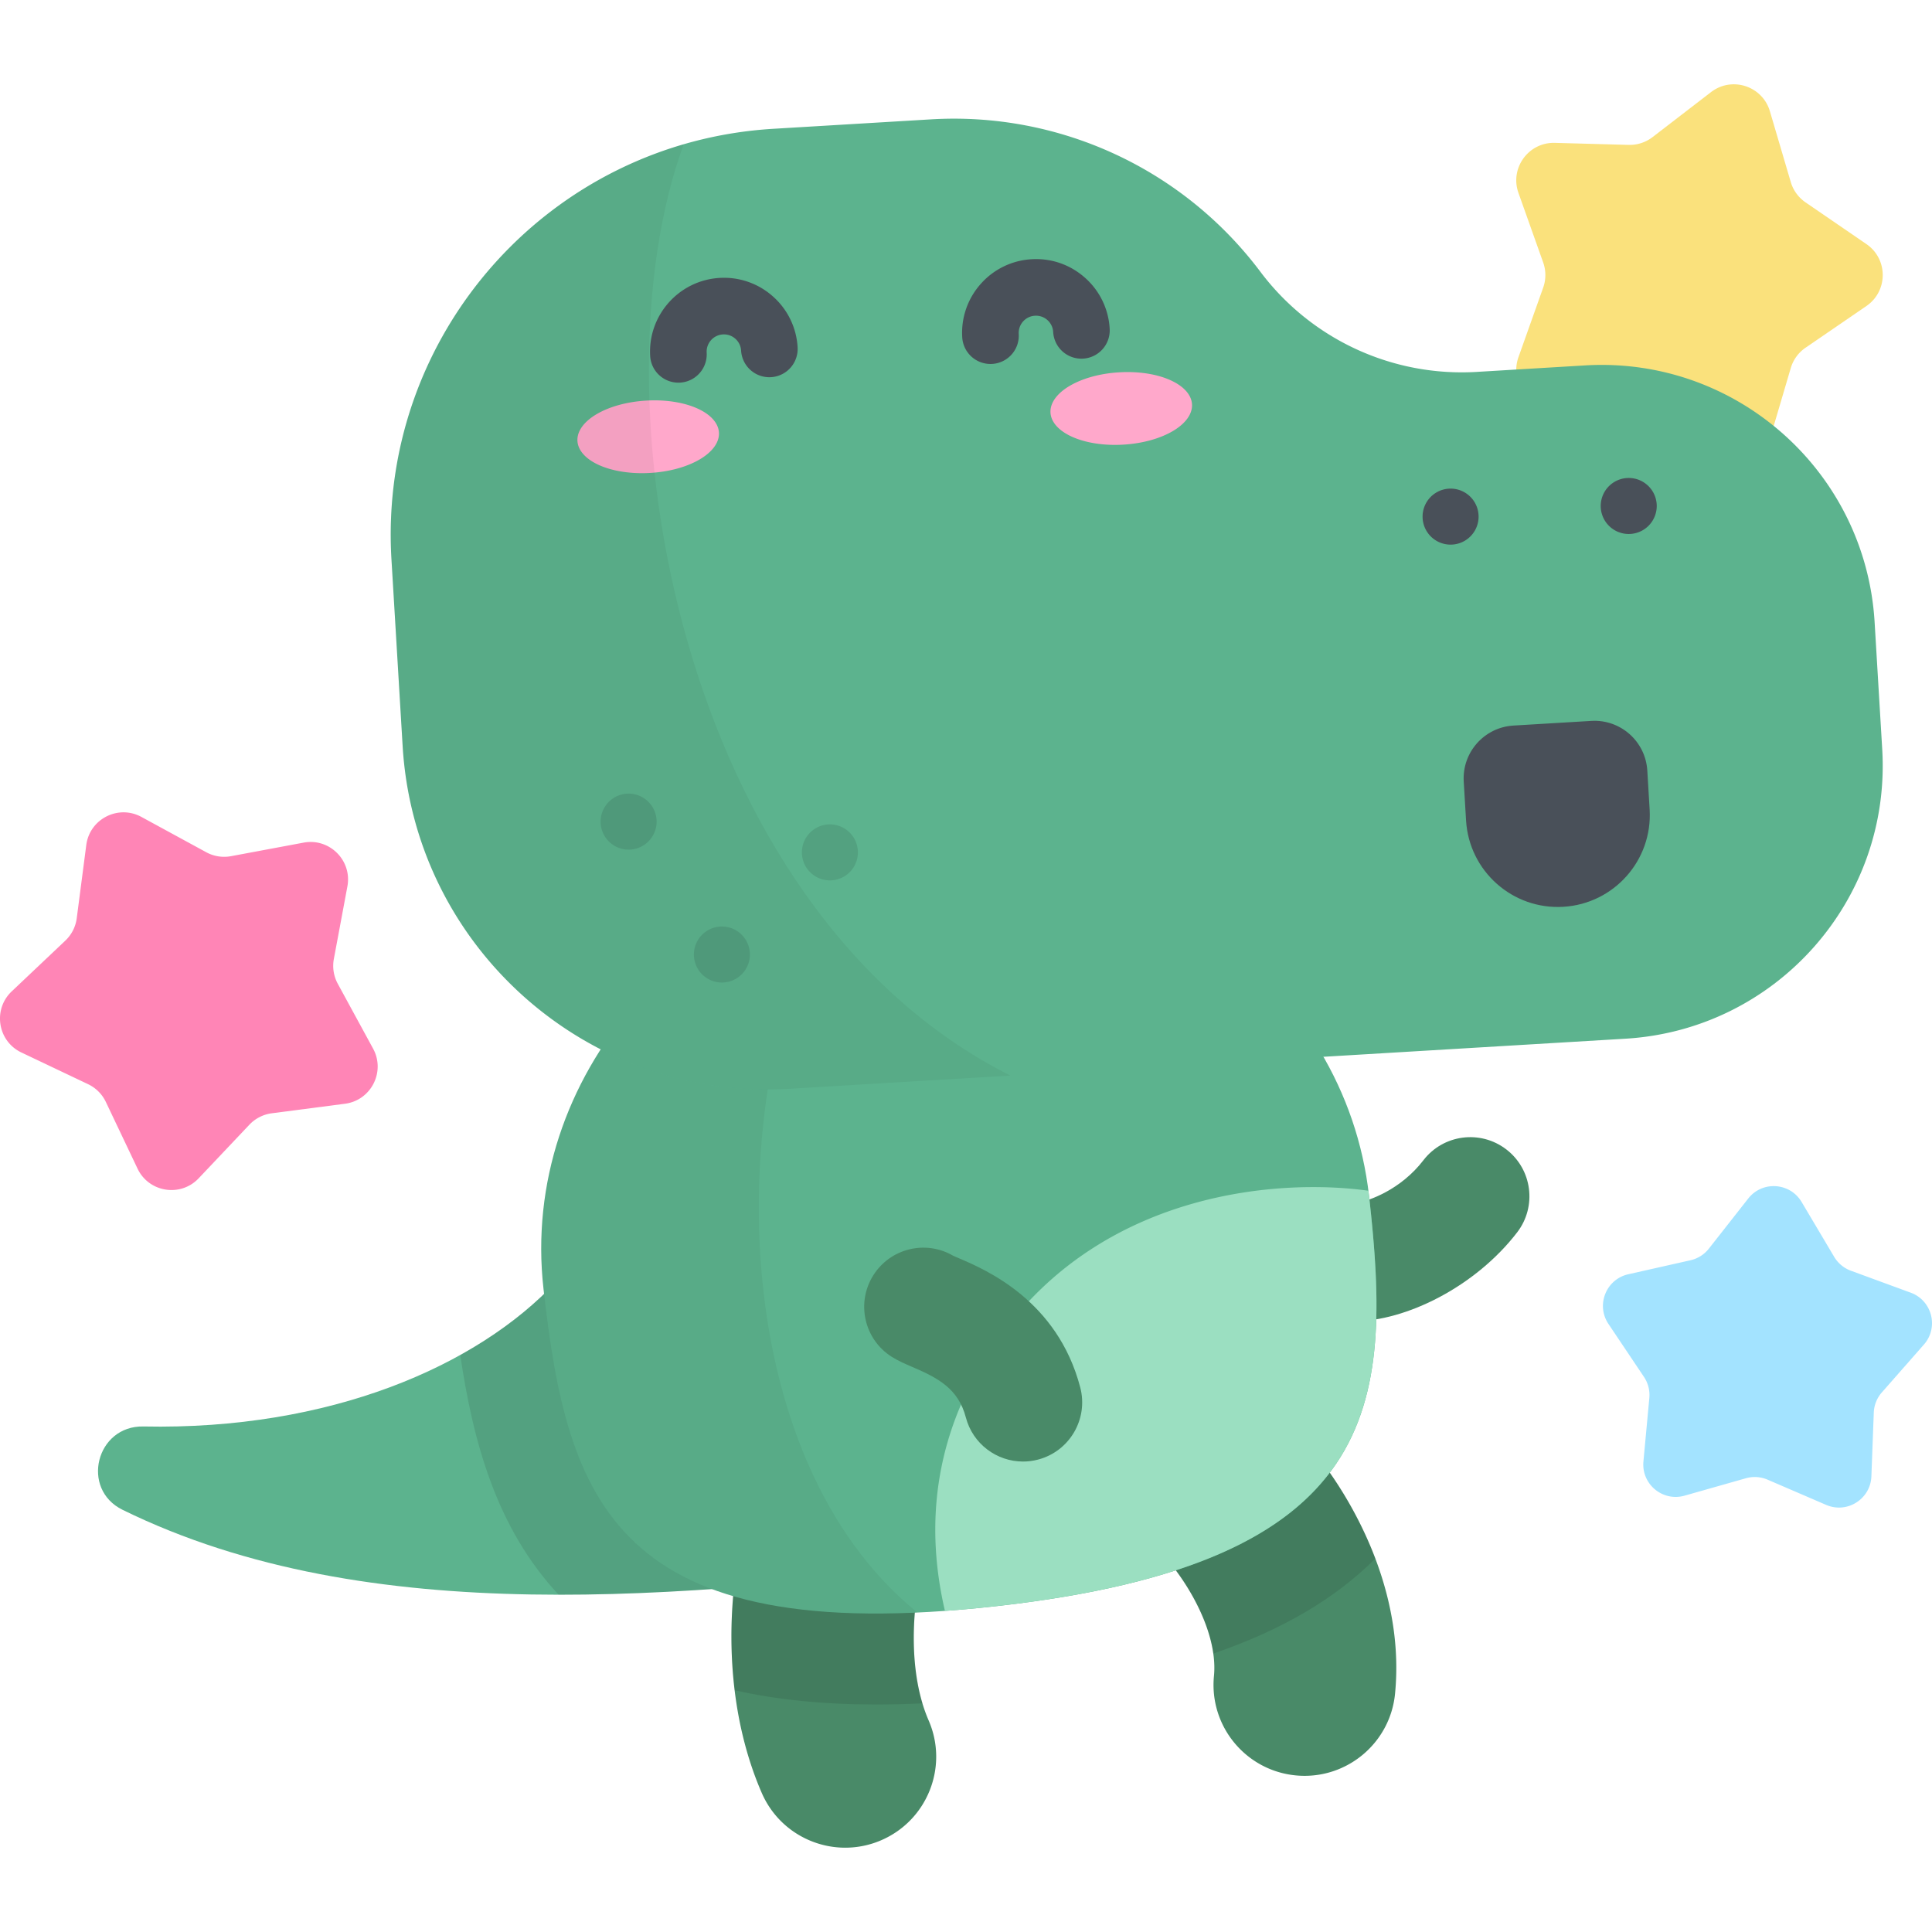 <?xml version="1.0" standalone="no"?><!DOCTYPE svg PUBLIC "-//W3C//DTD SVG 1.1//EN" "http://www.w3.org/Graphics/SVG/1.1/DTD/svg11.dtd"><svg class="icon" width="200px" height="200.00px" viewBox="0 0 1024 1024" version="1.1" xmlns="http://www.w3.org/2000/svg"><path d="M817.922 139.116l-13.104-36.852c-4.682-13.168 5.318-26.93 19.286-26.546l39.098 1.076a19.89 19.89 0 0 0 12.676-4.118l30.998-23.852c11.076-8.522 27.256-3.264 31.206 10.14l11.06 37.516a19.888 19.888 0 0 0 7.834 10.782l32.264 22.112c11.528 7.9 11.528 24.912 0 32.812l-32.264 22.112a19.888 19.888 0 0 0-7.834 10.782l-11.06 37.516c-3.952 13.404-20.13 18.662-31.206 10.14l-30.998-23.852a19.886 19.886 0 0 0-12.676-4.118l-39.098 1.076c-13.97 0.384-23.97-13.378-19.286-26.546l13.104-36.852a19.9 19.9 0 0 0 0-13.328z" fill="#FAE17C" /><path d="M46.678 574.638l-35.324-16.792c-12.622-6-15.282-22.802-5.134-32.408l28.406-26.886a19.88 19.88 0 0 0 6.05-11.876l5.054-38.784c1.806-13.858 16.964-21.58 29.236-14.896l34.348 18.708a19.888 19.888 0 0 0 13.164 2.084l38.448-7.178c13.738-2.564 25.766 9.464 23.202 23.202l-7.178 38.448a19.888 19.888 0 0 0 2.084 13.164l18.708 34.348c6.684 12.272-1.038 27.43-14.896 29.236l-38.784 5.054a19.904 19.904 0 0 0-11.876 6.05L105.304 624.52c-9.606 10.15-26.408 7.488-32.408-5.132l-16.792-35.324a19.894 19.894 0 0 0-9.426-9.426z" fill="#FF85B6" /><path d="M925.368 783.504l-32.512 9.228c-11.616 3.296-22.922-6.1-21.804-18.122l3.126-33.652a17.184 17.184 0 0 0-2.838-11.162l-18.822-28.07c-6.726-10.03-1.282-23.684 10.498-26.338l32.97-7.426a17.186 17.186 0 0 0 9.738-6.148l20.88-26.576c7.46-9.496 22.128-8.538 28.292 1.844l17.252 29.062a17.196 17.196 0 0 0 8.856 7.362l31.726 11.646c11.336 4.162 14.958 18.408 6.988 27.478l-22.308 25.388a17.18 17.18 0 0 0-4.264 10.698l-1.272 33.772c-0.454 12.066-12.884 19.914-23.974 15.138l-31.038-13.372a17.188 17.188 0 0 0-11.494-0.75z" fill="#A3E3FF" /><path d="M717.106 700.35c-9.04 0-17.208-1.902-23.742-5.992-14.674-9.184-19.124-28.524-9.94-43.198 7.592-12.132 22.12-17.276 35.226-13.504 6.874-1.026 23.856-7.158 35.762-22.674 10.54-13.734 30.214-16.322 43.95-5.784 13.734 10.54 16.322 30.214 5.784 43.95-21.922 28.562-58.746 47.202-87.04 47.202z" fill="#498A68" /><path d="M508.858 829.41c-145.352 16.374-312.624 35.218-443.886-29.17-22.462-11.018-13.982-44.694 11.03-44.18 98.432 2.022 177.108-31.838 219.052-77.058l213.804 150.408z" fill="#5CB38E" /><path d="M243.94 718.164c6.85 46.236 19.194 91.768 52.148 127.072 71.764 0.058 144.672-8.154 212.77-15.826l-213.804-150.408c-13.444 14.494-30.68 27.81-51.114 39.162z" opacity=".1" /><path d="M448 979.314c-18.624 0-36.36-10.852-44.254-29.02-30.044-69.16-13.276-157.174 11.97-189.828 16.29-21.072 46.576-24.94 67.644-8.652 20.702 16.006 24.804 45.522 9.488 66.532-6.074 11.494-15.37 59.628-0.646 93.522 10.612 24.426-0.588 52.83-25.014 63.442a48.06 48.06 0 0 1-19.188 4.004z m44.036-159.882l-0.02 0.026 0.02-0.026z m1.042-1.502zM691.468 941.226c-1.566 0-3.146-0.076-4.734-0.23-26.506-2.584-45.9-26.166-43.316-52.672 2.924-30.006-25.702-67.542-38.674-74.098-25.088-5.282-41.808-29.438-37.614-54.992 4.312-26.28 29.118-44.088 55.396-39.774 41.706 6.846 72.83 47.014 84.274 63.966 14.274 21.146 37.492 64.104 32.604 114.25-2.428 24.918-23.412 43.55-47.936 43.55z m-84.596-126.602l0.03 0.004-0.03-0.004z" fill="#498A68" /><path d="M728.96 826.056c-6.806-18.002-15.466-32.714-22.16-42.63-11.446-16.952-42.568-57.12-84.274-63.966-26.278-4.314-51.084 13.494-55.396 39.774-4.194 25.554 12.526 49.71 37.614 54.992 11.3 5.712 34.472 34.93 38.326 62.202 36.338-12.446 64.66-29.084 85.89-50.372zM488.93 902.822c-9.86-32.872-1.63-73.972 3.92-84.476 15.316-21.01 11.214-50.526-9.488-66.532-21.068-16.288-51.354-12.418-67.644 8.652-18.916 24.464-33.068 80.002-26.344 135.406 22.24 5.044 47.15 7.552 74.878 7.552 7.908 0.002 16.146-0.2 24.678-0.602z" opacity=".1" /><path d="M725.612 633.778c12.602 111.87 6.526 194.528-197.054 217.462-203.58 22.934-227.894-56.302-240.496-168.172-12.602-111.87 75.132-213.592 195.958-227.202 120.826-13.612 228.99 66.042 241.592 177.912z" fill="#5CB38E" /><path d="M725.612 633.778c-0.1-0.892-0.224-1.774-0.336-2.662-46.884-6.56-137.652 0.22-193.02 74.148-40.346 53.872-41.058 107.184-31.42 148.55a684.06 684.06 0 0 0 27.72-2.576c203.582-22.932 209.658-105.592 197.056-217.46z" fill="#9BDFC1" /><path d="M442.898 464.206c-98.938 29.34-165.958 120.144-154.838 218.862 11.67 103.586 33.404 179.178 198.176 171.6-101.19-81.94-105.064-274.228-43.338-390.462z" opacity=".05" /><path d="M668.016 144.02a203.044 203.044 0 0 0-174.504-80.762l-83.634 5.008c-118.902 7.122-209.52 109.284-202.398 228.186l5.928 98.984c6.39 106.714 98.08 188.042 204.794 181.65l443.338-26.552c79.942-4.788 140.866-73.474 136.078-153.416l-4.034-67.366c-4.788-79.942-73.474-140.866-153.416-136.078l-57.432 3.44a133.49 133.49 0 0 1-114.72-53.094z" fill="#5CB38E" /><path d="M333.18 435.48m-14.844 0a14.844 14.844 0 1 0 29.688 0 14.844 14.844 0 1 0-29.688 0Z" opacity=".1" /><path d="M439.86 451.78m-14.844 0a14.844 14.844 0 1 0 29.688 0 14.844 14.844 0 1 0-29.688 0Z" opacity=".1" /><path d="M382.62 505.92m-14.844 0a14.844 14.844 0 1 0 29.688 0 14.844 14.844 0 1 0-29.688 0Z" opacity=".1" /><path d="M344.706 250.654a19.194 37.412 86.572 1 0-2.295-38.319 19.194 37.412 86.572 1 0 2.295 38.319Z" fill="#FFA8CB" /><path d="M593.138 197.342a19.194 37.412 86.572 1 0 2.295 38.319 19.194 37.412 86.572 1 0-2.295-38.319Z" fill="#FFA8CB" /><path d="M359.564 202.82a15 15 0 0 1-14.96-14.104c-1.29-21.542 15.188-40.12 36.732-41.41a38.918 38.918 0 0 1 28.314 9.79 38.88 38.88 0 0 1 13.098 26.942 15 15 0 0 1-29.948 1.794 9.08 9.08 0 0 0-3.058-6.292 9.026 9.026 0 0 0-6.612-2.286 9.15 9.15 0 0 0-8.578 9.672 15 15 0 0 1-14.988 15.894zM524.964 192.912a15 15 0 0 1-14.96-14.104 38.884 38.884 0 0 1 9.79-28.312 38.88 38.88 0 0 1 26.942-13.098c10.442-0.634 20.49 2.852 28.312 9.79a38.88 38.88 0 0 1 13.098 26.942 15 15 0 1 1-29.946 1.792 9.08 9.08 0 0 0-3.058-6.292 9.06 9.06 0 0 0-6.612-2.286c-2.438 0.146-4.672 1.232-6.292 3.058s-2.432 4.174-2.286 6.612a15 15 0 0 1-14.988 15.898z" fill="#495059" /><path d="M768.84 273.82m-14.844 0a14.844 14.844 0 1 0 29.688 0 14.844 14.844 0 1 0-29.688 0Z" fill="#495059" /><path d="M863.26 268.18m-14.844 0a14.844 14.844 0 1 0 29.688 0 14.844 14.844 0 1 0-29.688 0Z" fill="#495059" /><path d="M362.37 76.472c-94.578 27.494-161.026 117.518-154.89 219.98l5.928 98.984c6.39 106.714 98.08 188.042 204.794 181.65l117.248-7.022c-176.704-89.126-222.002-360.492-173.08-493.592z" opacity=".05" /><path d="M828.606 480.628c-26.868 1.61-49.952-18.868-51.562-45.734l-1.236-20.648c-0.926-15.464 10.86-28.75 26.324-29.678l41.296-2.474c15.464-0.926 28.75 10.86 29.678 26.324l1.236 20.648c1.608 26.868-18.868 49.954-45.736 51.562z" fill="#495059" /><path d="M542.206 774.646c-13.904 0-26.606-9.322-30.298-23.404-3.992-15.226-14.724-20.892-28.34-26.718-3.77-1.614-7.332-3.138-10.812-5.316-14.674-9.184-19.124-28.524-9.94-43.198 9.01-14.398 27.8-18.954 42.364-10.446 0.84 0.4 1.876 0.824 3.05 1.326 14.284 6.112 52.228 22.348 64.316 68.454 4.39 16.744-5.626 33.878-22.37 38.268-2.664 0.7-5.338 1.034-7.97 1.034z m-36.64-108.852c0.15 0.09 0.3 0.184 0.448 0.276-0.138-0.086-0.288-0.18-0.448-0.276z" fill="#498A68" /></svg>